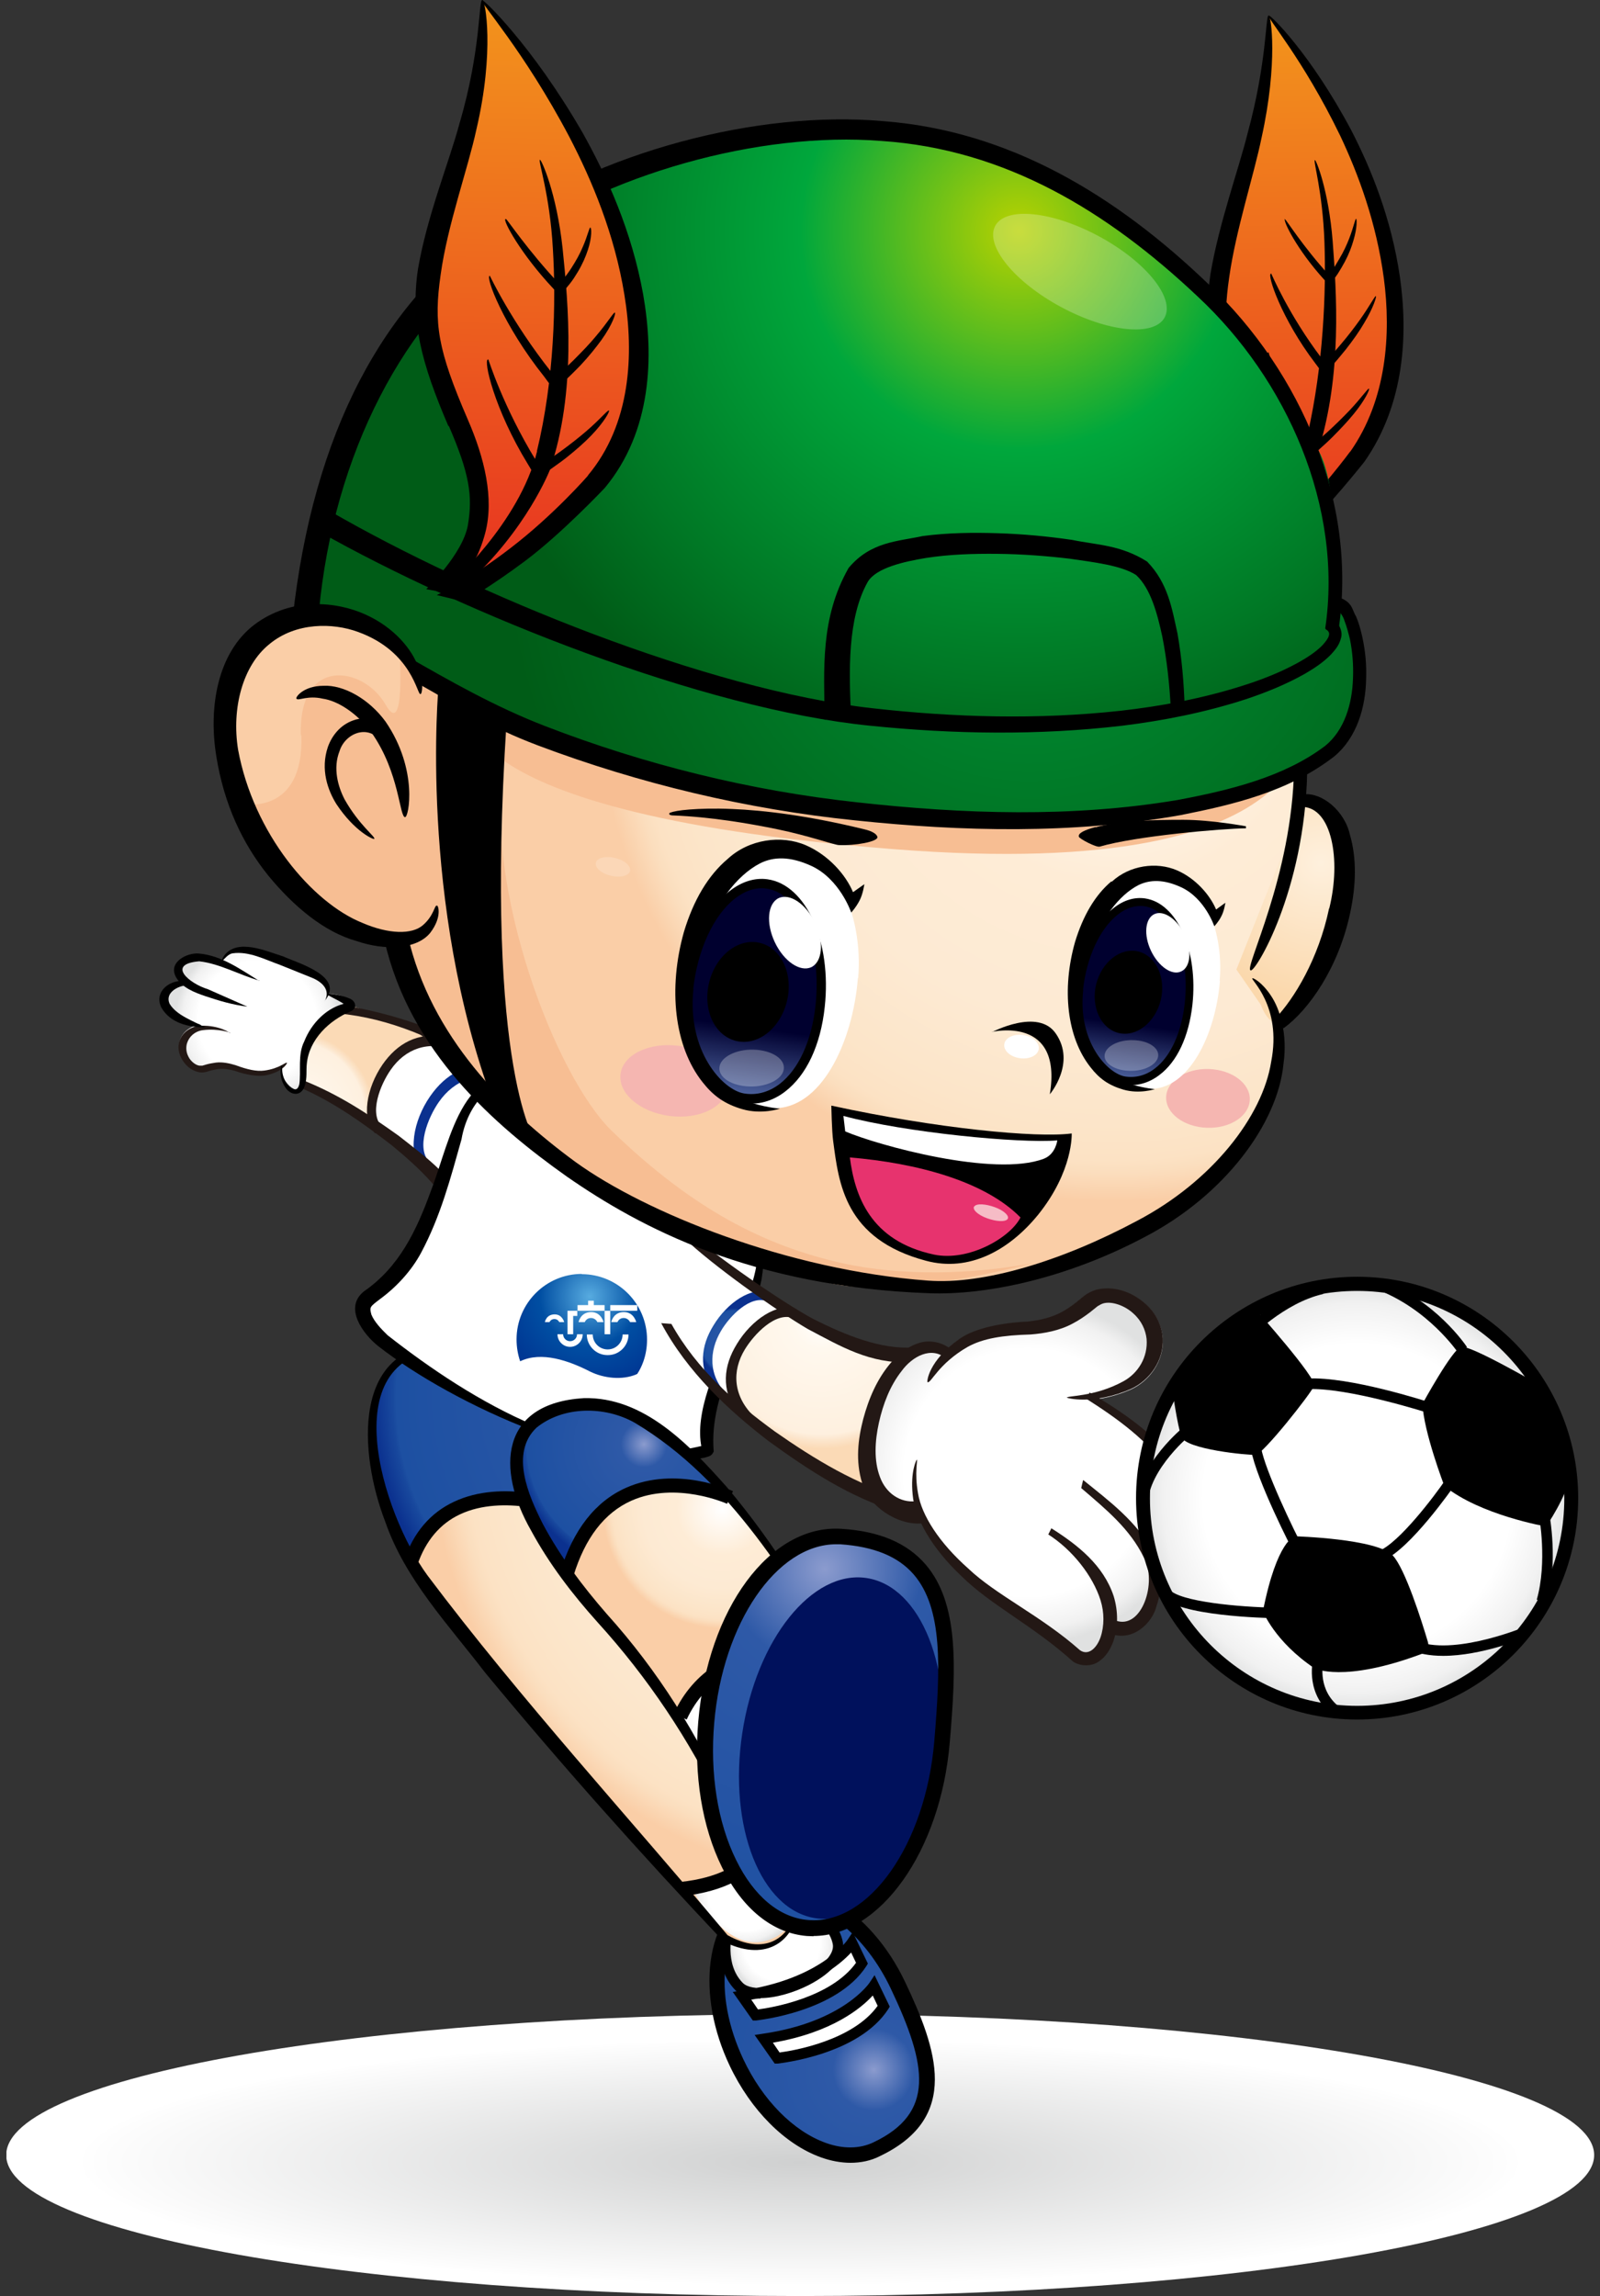 <svg width="244" height="350" viewBox="0 0 244 350" fill="none" xmlns="http://www.w3.org/2000/svg">
<rect x="0" y="0" width="244" height="350" fill="#333333" stroke="none"/>
<g clip-path="url(#clip0_230_6132)">
<path d="M122.027 350C55.156 350 0.946 340.379 0.946 328.511C0.946 316.643 55.156 307.021 122.027 307.021C188.898 307.021 243.108 316.643 243.108 328.511C243.108 340.379 188.898 350 122.027 350Z" fill="url(#paint0_radial_230_6132)"/>
<path d="M206.411 70.519C220.619 50.64 207.392 15.243 193.498 2.357C193.498 2.357 191.968 22.904 188.475 31.233C184.982 39.561 184.236 54.019 189.574 63.487C190.869 65.765 192.91 73.819 191.85 78.258C190.476 83.797 186.12 87.53 188.043 87.569C190.908 87.648 206.45 70.519 206.45 70.519H206.411Z" fill="url(#paint1_linear_230_6132)"/>
<path d="M188.121 63.841C184.785 55.159 183.49 49.266 184.589 41.801C185.884 34.062 188.906 25.773 190.241 20.39C193.224 9.508 192.988 2.319 193.459 2.358C193.852 2.279 194.911 9.587 192.4 20.94C191.222 26.715 188.475 35.005 187.454 42.273C186.434 49.344 186.866 52.919 190.594 62.662C192.596 67.848 193.812 73.544 192.517 78.652C190.947 85.055 187.572 87.805 187.572 87.805L184.785 87.53C184.785 87.53 189.574 81.991 190.28 77.748C190.987 73.466 190.594 70.402 188.082 63.88L188.121 63.841Z" fill="black"/>
<path d="M205.901 68.869C211.513 60.894 212.141 50.837 211.042 42.469C209.904 33.944 207.157 26.558 204.37 20.665C198.64 8.84 193.067 2.633 193.498 2.358C193.655 2.2 199.739 7.976 206.058 19.84C209.119 25.772 212.181 33.315 213.476 42.154C214.732 50.837 214.261 61.562 208.06 70.401C208.06 70.401 202.447 77.512 197.659 81.991C193.381 86.037 189.731 88.748 189.731 88.748L186.198 88.198C186.198 88.198 190.202 85.723 195.775 80.38C201.427 74.958 205.901 68.83 205.901 68.83V68.869Z" fill="black"/>
<path d="M199.425 66.159C201.819 55.591 202.251 44.512 201.976 36.851C201.701 29.112 200.21 24.476 200.524 24.398C200.681 24.319 202.604 28.915 203.232 36.773C203.821 44.59 204.684 57.044 201.073 68.594C201.073 68.594 197.973 77.552 190.005 86.312L187.807 86.705C187.807 86.705 197.031 76.727 199.464 66.159H199.425Z" fill="black"/>
<path d="M193.812 41.722C193.184 41.84 195.422 48.597 200.563 55.354L201.034 55.983L201.27 56.297L201.387 56.454L201.466 56.533V56.572C201.27 56.572 203.154 56.651 202.369 56.611C202.722 56.218 203.075 55.865 203.389 55.472C204.056 54.726 204.645 53.979 205.234 53.272C206.372 51.818 207.314 50.483 208.02 49.265C209.472 46.868 209.943 45.179 209.826 45.14C209.669 45.061 208.923 46.593 207.353 48.793C206.568 49.893 205.587 51.19 204.409 52.565C203.821 53.272 203.193 53.979 202.565 54.686L201.544 55.786C200.759 55.747 202.604 55.865 202.408 55.826V55.786V55.708L202.251 55.551L202.015 55.236L201.544 54.608C196.481 47.929 193.891 41.722 193.852 41.683L193.812 41.722Z" fill="black"/>
<path d="M193.381 53.743C192.753 53.783 194.048 60.776 198.248 68.122L198.64 68.829L198.836 69.183L198.915 69.34V69.418L198.993 69.458C198.993 69.458 200.642 69.772 199.857 69.615C200.249 69.301 200.642 68.947 201.034 68.633C201.78 67.965 202.486 67.336 203.154 66.668C204.449 65.372 205.587 64.154 206.45 63.093C208.217 60.933 208.923 59.322 208.766 59.243C208.609 59.165 207.667 60.579 205.822 62.544C204.881 63.526 203.742 64.665 202.408 65.883C201.741 66.472 201.034 67.101 200.288 67.729L199.15 68.672C198.365 68.515 200.21 68.868 200.014 68.829V68.79V68.711L199.896 68.554L199.7 68.201L199.346 67.533C195.225 60.226 193.459 53.743 193.459 53.704L193.381 53.743Z" fill="black"/>
<path d="M195.971 33.355C195.539 33.512 197.816 38.108 201.937 42.626L202.329 43.058C202.683 43.058 201.544 43.058 203.114 43.058L203.154 42.98L203.232 42.862L203.389 42.626L204.017 41.722C204.41 41.094 204.763 40.505 205.077 39.915C205.705 38.737 206.136 37.597 206.411 36.615C207 34.651 206.921 33.355 206.804 33.355C206.647 33.355 206.45 34.572 205.744 36.38C205.391 37.283 204.92 38.344 204.253 39.444C203.939 39.994 203.585 40.583 203.193 41.172L202.565 42.037L202.408 42.233L202.329 42.351H202.29V42.43C203.821 42.43 202.722 42.43 203.075 42.43L202.722 41.997C198.64 37.519 196.089 33.394 195.971 33.433V33.355Z" fill="black"/>
<path d="M56.168 170.776C53.382 167.398 46.749 165.158 45.061 164.765C43.373 164.373 43.138 163.155 42.942 159.58C42.706 156.005 42.706 151.369 47.926 152.076C53.146 152.783 64.607 156.594 65.549 159.265" fill="url(#paint2_radial_230_6132)"/>
<path d="M75.635 164.491C75.635 164.491 67.864 154.63 61.231 160.13C54.598 165.63 56.6 171.091 58.013 172.113C59.426 173.095 67.707 180.441 67.707 180.441C67.707 180.441 69.748 167.045 75.635 164.491Z" fill="white"/>
<path d="M112.293 314.407C117.278 324.935 126.855 330.868 133.684 327.646C144.752 322.382 141.965 313.228 136.981 302.699C131.996 292.171 122.42 286.238 115.59 289.46C108.761 292.681 107.309 303.878 112.293 314.407Z" fill="url(#paint3_radial_230_6132)"/>
<path d="M119.594 288.556C119.594 288.556 126.972 291.581 127.797 296.216C128.621 300.852 115.904 306.038 112.686 302.738C109.468 299.438 110.881 294.291 110.881 294.291" fill="url(#paint4_radial_230_6132)"/>
<path d="M131.486 299.281L129.955 296.178C129.955 296.178 125.952 302.424 113.157 304.271L115.198 307.217C115.198 307.217 127.09 306.078 131.447 299.321L131.486 299.281Z" fill="white"/>
<path d="M134.783 305.803L133.252 302.699C133.252 302.699 129.249 308.946 116.454 310.792L118.495 313.739C118.495 313.739 130.387 312.599 134.744 305.842L134.783 305.803Z" fill="white"/>
<path d="M129.681 329.689C131.29 329.689 132.82 329.374 134.194 328.667C146.557 322.774 142.868 312.324 138.04 302.149C132.781 291.031 122.459 284.863 115.08 288.36C111.43 290.088 109.036 293.899 108.369 299.006C107.741 303.956 108.761 309.574 111.273 314.878C114.491 321.674 119.711 326.899 125.206 328.864C126.737 329.414 128.268 329.689 129.72 329.689H129.681ZM119.633 289.735C125.324 289.735 132.035 295.038 135.882 303.21C141.416 314.878 142.633 322.106 133.174 326.585C131.093 327.567 128.582 327.606 125.952 326.663C121.007 324.896 116.297 320.142 113.353 313.896C111.038 308.985 110.056 303.838 110.684 299.32C111.234 294.999 113.157 291.895 116.101 290.481C117.2 289.97 118.416 289.695 119.672 289.695L119.633 289.735Z" fill="black"/>
<path d="M115.944 304.585C118.259 304.585 121.046 303.76 123.362 302.581C127.012 300.695 128.935 298.299 128.542 296.099C127.679 291.109 120.182 287.966 119.869 287.849L119.28 289.342C119.28 289.342 126.266 292.249 127.012 296.413C127.247 297.827 125.56 299.713 122.694 301.206C118.848 303.17 114.648 303.642 113.275 302.267C110.41 299.359 111.666 294.645 111.666 294.606L110.135 294.174C110.056 294.409 108.643 299.792 112.137 303.367C113 304.27 114.374 304.663 115.983 304.663L115.944 304.585Z" fill="black"/>
<path d="M114.805 308.002H115.276C115.787 307.924 127.6 306.667 132.114 299.713L132.349 299.32L130.034 294.527L129.249 295.706C129.249 295.706 125.246 301.677 113.039 303.445L111.744 303.642L114.805 308.002ZM130.544 299.202C126.737 304.506 117.749 306.038 115.59 306.313L114.57 304.82C123.676 303.249 128.111 299.477 129.798 297.631L130.544 299.202Z" fill="black"/>
<path d="M118.142 314.563H118.613C119.123 314.484 130.936 313.227 135.45 306.274L135.686 305.881L133.37 301.088L132.585 302.266C132.585 302.266 128.582 308.238 116.375 310.006L115.08 310.202L118.142 314.563ZM133.841 305.763C130.034 311.067 121.007 312.599 118.887 312.874L117.867 311.381C126.972 309.809 131.407 306.038 133.095 304.191L133.841 305.763Z" fill="black"/>
<path d="M121.87 289.892C121.87 289.892 89.255 206.488 70.219 205.309C51.184 204.131 56.364 225.659 61.663 236.384C66.962 247.11 110.684 295.471 110.684 295.471C110.684 295.471 120.065 300.932 121.87 289.892Z" fill="url(#paint5_radial_230_6132)"/>
<path d="M71.632 229.117C68.453 230.413 64.803 233.713 62.095 237.171C61.938 236.896 61.781 236.621 61.663 236.346C56.364 225.581 51.184 204.092 70.219 205.27C77.127 205.702 85.801 216.938 94.082 231.081C87.567 229.588 75.91 227.349 71.632 229.117Z" fill="url(#paint6_radial_230_6132)"/>
<path d="M121.831 286.827C121.831 286.827 122.773 294.488 116.532 295.942C110.292 297.395 105.543 287.927 105.543 287.927C105.543 287.927 114.805 285.884 117.16 282.191C119.515 278.499 121.831 286.827 121.831 286.827Z" fill="url(#paint7_radial_230_6132)"/>
<path d="M121.988 289.853C115.826 272.606 108.565 255.87 99.93 239.724C93.101 228.016 86.389 215.327 75.439 206.959C73.555 205.623 71.161 204.798 68.846 204.877C53.342 204.288 54.755 221.691 58.759 231.984C61.781 240.745 68.414 247.699 73.948 254.927C85.605 269.031 97.772 282.663 110.331 295.942C116.218 298.967 121.242 296.689 121.949 289.892L121.988 289.853ZM121.752 289.892C120.653 295.981 116.375 298.024 110.959 294.999C96.241 277.399 79.364 259.013 65.195 240.156C58.366 230.884 50.242 205.78 68.846 205.663C75.871 205.663 80.424 212.263 84.466 217.252C99.773 239.802 110.37 265.26 121.792 289.931L121.752 289.892Z" fill="black"/>
<path d="M63.665 238.505C64.921 234.852 67.119 232.259 70.141 230.845C76.813 227.702 85.565 230.923 85.644 230.963L86.389 228.959C85.997 228.802 76.734 225.384 69.238 228.92C65.627 230.609 63.076 233.595 61.624 237.838L63.626 238.545L63.665 238.505Z" fill="black"/>
<path d="M104.13 289.028C117.2 287.575 118.22 279.521 118.22 279.167L116.061 278.932C116.061 279.207 115.08 285.65 103.855 286.867L104.091 289.028H104.13Z" fill="black"/>
<path d="M28.537 149.758C25.201 147.283 28.773 144.651 33.012 146.458C33.169 146.537 33.326 146.615 33.522 146.655L34.425 145.555C35.995 143.433 41.136 145.398 47.259 148.108C49.889 149.248 50.203 150.583 50.006 151.448C50.477 151.448 54.245 151.801 52.989 153.53C51.615 155.376 44.629 157.773 46.239 163.194C47.573 167.751 43.923 166.455 43.099 163.901C43.099 163.901 43.099 163.901 43.059 163.901C42.942 163.43 42.863 162.841 43.02 162.487C43.02 162.487 40.508 164.412 37.329 163.155C34.15 161.898 32.423 162.173 31.285 162.762C30.382 163.194 28.577 162.016 27.517 160.719C27.242 159.933 27.242 159.187 27.439 158.558C27.91 157.144 29.283 156.28 30.657 156.201C30.304 156.123 29.99 156.005 29.597 155.926C22.886 154.119 25.084 149.405 28.577 149.758H28.537Z" fill="url(#paint8_radial_230_6132)"/>
<path d="M75.832 162.566C71.279 161.819 67.982 163.666 65.588 167.123C62.998 170.855 62.095 175.923 64.41 178.241L65.549 177.219C63.351 175.059 65.274 170.344 66.922 167.987C69.277 164.608 72.967 163.194 77.284 164.805L77.833 163.391C77.284 163.194 76.381 162.683 75.832 162.566Z" fill="url(#paint9_radial_230_6132)"/>
<path d="M45.885 165.827C50.909 168.027 55.305 171.169 59.701 174.548C63.9 178.005 68.257 182.052 69.984 186.845L71.828 185.352C69.474 179.537 65.235 176.63 60.8 173.134C56.168 169.834 51.812 166.927 46.356 164.727L45.964 165.827H45.885Z" fill="#231815"/>
<path d="M51.458 154.473C59.622 155.219 66.451 158.48 72.888 162.134C79.207 165.905 85.526 170.266 90.04 175.766L91.884 174.352C86.704 168.38 80.306 164.334 73.712 160.602C67.079 157.066 60.721 154.669 52.283 153.216L51.419 154.434L51.458 154.473Z" fill="#231815"/>
<path d="M67.943 158.008C63.665 157.301 60.564 159.069 58.327 162.29C55.894 165.826 55.03 170.619 57.228 172.78L58.288 171.798C56.208 169.755 58.013 165.315 59.583 163.076C61.781 159.894 65.274 158.558 69.316 160.09L69.827 158.755C69.316 158.558 68.453 158.087 67.943 158.008Z" fill="#231815"/>
<path d="M35.092 157.419C35.092 157.419 33.326 156.751 31.01 157.026C29.872 157.144 28.851 157.89 28.498 159.108C28.341 159.698 28.38 160.405 28.734 161.073C29.048 161.74 29.793 162.369 30.421 162.448C30.578 162.448 30.735 162.448 30.853 162.448L31.52 162.251C31.952 162.133 32.423 162.055 32.933 161.976C33.954 161.858 35.013 162.094 35.916 162.369C37.721 163.037 39.095 163.351 40.312 163.194C42.667 162.88 43.609 161.819 43.766 162.015C43.844 162.015 43.216 163.351 40.626 163.901C39.37 164.176 37.447 163.823 35.798 163.233C34.974 162.998 34.15 162.88 33.326 162.958C32.933 162.998 32.502 163.115 32.109 163.194C31.913 163.273 31.716 163.312 31.481 163.39C31.167 163.469 30.853 163.508 30.5 163.469C29.008 163.233 28.066 162.133 27.635 161.269C27.164 160.365 27.124 159.423 27.36 158.715C27.831 157.262 29.244 156.398 30.657 156.358C33.483 156.28 35.131 157.458 35.053 157.498L35.092 157.419Z" fill="#231815"/>
<path d="M49.928 151.644C50.948 152.233 52.126 152.704 52.911 153.412C52.989 153.451 52.871 153.569 52.871 153.176C52.989 152.783 53.068 152.901 52.95 152.901C49.889 153.451 47.494 155.965 46.395 158.754C45.375 160.758 45.925 163.312 45.65 165.276C45.532 165.747 45.336 166.062 44.983 166.062C43.57 165.787 42.863 163.822 43.059 162.447H42.902C42.628 163.508 42.824 164.687 43.452 165.669C44.276 167.044 45.964 167.201 46.474 165.512C46.866 164.333 46.67 163.155 46.788 162.172C47.141 158.44 50.203 155.533 53.499 154.158C54.52 153.726 54.284 152.547 53.264 152.194C52.165 151.722 51.066 151.565 49.967 151.447V151.604H49.928V151.644Z" fill="black"/>
<path d="M49.535 152.548C52.597 148.855 45.65 146.891 43.177 145.791C40.626 145.005 36.191 142.962 34.189 145.673C33.954 146.026 33.718 146.419 33.522 146.812C34.228 146.262 34.699 145.437 35.484 145.319C37.957 144.966 40.39 146.262 42.706 147.087L47.494 149.012C48.986 149.601 50.477 150.819 49.535 152.587V152.548Z" fill="black"/>
<path d="M39.527 149.522C36.662 147.755 33.797 145.672 30.382 145.358C28.577 145.162 25.555 146.655 26.85 148.972C27.792 150.583 29.676 151.29 31.285 151.84C33.365 152.547 35.524 153.176 37.721 153.451L31.677 150.78C28.93 149.955 25.28 146.969 30.382 146.537C33.522 146.89 36.505 148.619 39.566 149.483L39.527 149.522Z" fill="black"/>
<path d="M29.793 150.23C27.595 148.344 23.082 150.466 24.613 153.609C26.065 156.045 28.773 156.555 31.324 156.634C29.44 155.612 26.928 154.787 25.869 153.02C24.966 151.016 27.988 149.759 29.793 150.27V150.23Z" fill="black"/>
<path d="M114.57 186.295C114.57 186.295 119.044 189.477 112.45 203.463C105.857 217.488 108.369 220.71 107.898 221.102C107.427 221.495 93.886 226.131 68.61 211.32C68.61 211.32 51.027 202.009 56.286 197.845C61.545 193.681 64.175 191.756 69.866 172.309C69.866 172.309 72.417 161.663 82.582 164.53" fill="white"/>
<path d="M88.705 194.231C94.2 194.231 98.674 198.709 98.674 204.209C98.674 205.388 98.478 206.488 98.125 207.509C97.889 208.177 97.575 208.845 97.183 209.434C97.144 209.434 97.065 209.474 97.026 209.513C94.867 210.417 92.081 210.102 90 209.081C86.782 207.431 82.582 205.938 79.325 207.509C78.972 206.488 78.775 205.349 78.775 204.17C78.775 198.67 83.25 194.191 88.745 194.191" fill="url(#paint10_radial_230_6132)"/>
<path d="M93.062 198.945H97.183V199.81H93.062V198.945Z" fill="white"/>
<path d="M92.198 199.81H93.062V203.385H92.198V199.81Z" fill="white"/>
<path d="M97.026 201.538H96.084C96.084 201.538 95.809 200.909 95.103 200.909C94.396 200.909 94.161 201.538 94.161 201.538H93.219C93.219 201.538 93.493 200.006 95.142 200.006C96.673 200.006 97.026 201.538 97.026 201.538Z" fill="white"/>
<path d="M89.686 198.945V198.277H90.55V198.945H92.198V199.809H88.077V198.945H89.686Z" fill="white"/>
<path d="M92.041 201.538H91.099C91.099 201.538 90.825 200.909 90.118 200.909C89.412 200.909 89.176 201.538 89.176 201.538H88.234C88.234 201.538 88.509 200.006 90.157 200.006C91.688 200.006 92.041 201.538 92.041 201.538Z" fill="white"/>
<path d="M85.997 201.538H85.291C85.291 201.538 85.094 201.067 84.545 201.067C83.996 201.067 83.799 201.538 83.799 201.538H83.093C83.093 201.538 83.289 200.359 84.584 200.359C85.762 200.359 86.036 201.538 86.036 201.538" fill="white"/>
<path d="M92.63 206.567C90.903 206.567 89.49 205.152 89.49 203.424H90.393C90.393 204.681 91.413 205.702 92.669 205.702C93.925 205.702 94.946 204.681 94.946 203.424H95.848C95.848 205.152 94.435 206.567 92.709 206.567" fill="white"/>
<path d="M85.879 203.385C85.879 203.974 86.35 204.445 86.939 204.445C87.528 204.445 87.999 203.974 87.999 203.385H88.862C88.862 204.445 87.999 205.31 86.939 205.31C85.879 205.31 85.016 204.445 85.016 203.385H85.879Z" fill="white"/>
<path d="M88.038 199.81V200.595H87.41V203.385H86.546V199.81H88.038Z" fill="white"/>
<path d="M114.491 186.373C115.433 187.434 115.63 189.045 115.63 190.459C115.433 194.898 113.549 199.063 111.626 203.03C109.193 208.255 105.857 215.366 106.995 220.67C107.309 220.159 107.27 220.356 107.27 220.277C107.27 220.277 107.034 220.356 106.916 220.434C89.961 224.481 71.946 213.598 59.112 203.541C58.092 202.559 57.071 201.459 56.639 200.398C56.325 199.22 56.404 199.22 57.934 198.041C60.407 196.234 62.723 193.759 64.214 190.97C67.197 185.391 68.728 179.537 70.376 173.684C71.436 167.555 76.146 162.959 82.543 164.569L82.622 164.334C70.455 160.523 68.885 173.409 65.666 181.659C63.508 187.591 60.878 193.13 55.54 196.823C52.322 199.338 55.423 203.384 57.62 205.152C69.081 214.148 92.905 225.07 107.466 222.202C107.937 222.006 108.486 222.084 108.84 221.259C108.055 211.988 114.334 203.934 116.14 195.016C116.572 192.109 117.003 188.377 114.648 186.137L114.531 186.334L114.491 186.373Z" fill="black"/>
<path d="M104.719 189.084L120.182 199.887C120.182 199.887 115.276 200.359 112.961 205.309C110.645 210.259 111.822 213.363 112.764 214.345C112.764 214.345 108.683 212.538 101.422 201.695L104.248 188.612" fill="white"/>
<path d="M108.8 211.988C106.524 208.57 106.838 205.231 108.8 202.049C110.881 198.592 114.648 195.999 117.396 197.06L116.964 198.356C114.413 197.374 111.273 200.635 109.978 202.835C108.094 205.978 108.015 209.71 110.881 212.578L110.213 213.324C109.86 212.931 109.114 212.421 108.84 211.988H108.8Z" fill="url(#paint11_radial_230_6132)"/>
<path d="M141.102 206.606C134.822 206.881 125.324 202.795 123.283 201.381C121.242 199.966 119.162 199.024 115.159 202.206C111.155 205.388 109.389 212.224 115.159 217.095C120.928 221.967 135.96 230.492 139.728 228.92" fill="url(#paint12_radial_230_6132)"/>
<path d="M105.111 187.866C109.193 191.52 119.162 198.434 124.029 201.066C128.896 203.502 134.351 205.781 139.453 205.388L138.865 207.666C132.585 207.902 128.228 205.231 123.205 202.599C118.298 199.731 108.526 192.777 104.287 188.691L105.111 187.906V187.866Z" fill="#231815"/>
<path d="M102.364 201.774C106.367 208.924 112.176 213.835 118.141 218.195C124.146 222.399 130.74 226.406 137.609 228.292L137.098 230.531C129.563 228.253 123.244 224.049 117.121 219.61C111.155 215.013 104.836 209.199 100.833 201.695L102.403 201.813L102.364 201.774Z" fill="#231815"/>
<path d="M112.372 215.406C109.978 211.791 110.292 208.256 112.372 204.877C114.57 201.223 118.573 198.434 121.478 199.573L121.007 200.948C118.299 199.888 115.002 203.384 113.589 205.702C111.587 209.002 111.823 212.734 114.845 215.799L113.863 216.82C113.471 216.427 112.686 215.838 112.372 215.406Z" fill="#231815"/>
<path d="M132.82 215.602C134.43 208.53 140.631 205.191 144.085 206.055C144.713 205.427 145.419 204.798 146.322 204.17C148.638 202.52 152.916 201.695 156.683 201.538C158.567 201.341 160.373 200.909 161.903 200.084C162.688 199.652 163.434 199.141 164.18 198.552C164.533 198.237 164.926 197.962 165.279 197.648C165.828 197.216 166.456 196.902 167.202 196.666C170.42 195.92 173.168 197.452 174.777 198.905C176.465 200.438 177.21 202.363 177.328 204.091C177.485 207.548 175.287 210.495 172.501 211.791C170.42 212.695 168.576 213.127 167.006 213.323C168.654 214.62 172.775 217.92 175.68 220.159C179.369 223.027 181.842 227.781 180.86 232.024C179.879 236.266 175.523 238.152 175.523 238.152C175.523 238.152 176.582 240.038 175.601 243.377C174.659 246.717 172.383 248.327 170.656 248.052C168.929 247.777 169.282 249.702 168.065 251.588C166.849 253.513 162.924 251.47 161.786 250.684C160.648 249.899 158.528 247.031 150.678 242.12C142.829 237.17 139.807 230.452 139.807 230.452C133.959 228.802 130.976 223.42 132.742 215.563L132.82 215.602Z" fill="url(#paint13_radial_230_6132)"/>
<path d="M144.242 207.077C142.083 205.191 139.139 206.724 137.491 209.002C135.725 211.241 134.665 214.031 134.037 216.859C133.409 219.688 133.252 222.674 134.194 225.149C135.097 227.624 137.295 229.117 139.689 228.842L140.631 232.22C136.824 232.574 132.389 229.509 131.486 226.092C130.426 222.713 130.858 219.334 131.643 216.309C132.467 213.245 133.723 210.22 135.882 207.706C136.981 206.488 138.315 205.309 140.042 204.759C141.769 204.131 143.967 204.641 145.262 205.899L144.202 207.116L144.242 207.077Z" fill="#231815"/>
<path d="M162.688 213.088C162.531 212.695 166.809 213.049 171.362 210.534C173.56 209.317 175.091 206.881 174.855 204.092C174.698 202.717 174.07 201.302 172.814 200.202C171.637 199.102 169.675 198.317 168.301 198.67C167.987 198.749 167.673 198.945 167.398 199.102L166.221 200.045C165.397 200.674 164.533 201.263 163.552 201.774C161.589 202.834 159.235 203.267 157.154 203.424C152.916 203.542 149.933 204.013 147.578 205.309C143.064 207.902 141.965 210.927 141.455 210.692C141.298 210.692 141.573 207.431 146.322 204.092C148.637 202.442 152.916 201.617 156.683 201.459C158.567 201.263 160.373 200.831 161.903 200.006C162.688 199.574 163.434 199.063 164.18 198.474C164.533 198.159 164.926 197.884 165.279 197.57C165.828 197.138 166.456 196.824 167.202 196.588C170.42 195.841 173.168 197.374 174.777 198.827C176.465 200.359 177.21 202.284 177.328 204.013C177.485 207.47 175.287 210.417 172.5 211.713C166.809 214.227 162.531 213.127 162.649 213.01L162.688 213.088Z" fill="#231815"/>
<path d="M159.863 233.91C163.513 236.228 166.653 240.196 167.83 243.928C168.419 245.814 168.419 247.857 167.83 249.585C167.202 251.353 165.907 252.414 164.69 251.55C158.803 246.325 151.895 243.142 147.656 239.096C143.182 235.128 140.552 230.964 140.003 227.664C139.414 224.403 140.003 222.517 139.807 222.517C139.767 222.478 138.825 224.285 139.179 227.821C139.453 231.357 142.122 236.032 146.597 240.235C151.11 244.714 157.547 247.778 163.63 253.278C164.651 253.985 166.417 254.103 167.555 253.278C168.693 252.532 169.321 251.393 169.753 250.293C170.538 248.053 170.538 245.617 169.832 243.3C168.262 238.585 164.376 235.521 160.334 232.967" fill="#231815"/>
<path d="M165.2 225.62C169.125 228.802 173.364 231.906 175.915 236.699C177.171 239.095 177.289 242.199 176.386 244.752C175.797 247.345 172.775 250.331 169.361 249.035L170.146 247.031C174.11 248.485 176.543 241.177 174.424 237.406C172.344 233.084 168.693 230.099 164.886 226.838L165.161 225.659L165.2 225.62Z" fill="#231815"/>
<path d="M166.142 212.263C171.088 215.17 176.033 218.47 179.604 223.341C181.371 225.699 182.43 228.999 181.92 232.063C181.685 233.595 181.214 235.167 180.232 236.502C179.369 237.799 177.524 239.213 175.405 238.545L176.072 236.502C177.76 237.131 179.722 234.263 180.036 231.788C180.507 229.116 179.801 226.563 178.27 224.245C175.169 219.688 170.42 216.231 165.632 213.206L166.182 212.263H166.142Z" fill="#231815"/>
<path opacity="0.19" d="M126.227 239.252C126.58 240.509 128.621 241.059 130.779 240.47C132.938 239.881 134.43 238.348 134.076 237.091C133.723 235.834 131.682 235.284 129.524 235.873C127.365 236.463 125.913 237.995 126.227 239.252Z" fill="white"/>
<path d="M129.327 255.477C129.327 255.477 106.877 212.027 88.666 214.07C70.455 216.113 80.738 234.341 92.512 247.424C104.287 260.506 110.567 275.199 110.567 275.199L129.327 255.477Z" fill="url(#paint14_radial_230_6132)"/>
<path d="M121.203 244.045C121.203 244.045 103.777 259.445 104.012 261.999C104.248 264.552 110.527 275.16 110.527 275.16L127.09 257.756L121.203 244.045Z" fill="url(#paint15_radial_230_6132)"/>
<path d="M110.174 226.995C110.174 226.995 97.222 224.716 92.198 230.177C87.174 235.598 85.958 239.331 85.958 239.331C85.958 239.331 69.709 219.609 85.33 214.03C96.555 210.023 110.174 226.995 110.174 226.995Z" fill="url(#paint16_radial_230_6132)"/>
<path d="M129.327 255.477C124.225 245.263 118.22 235.402 110.802 226.641C105.19 220.355 98.243 212.891 89.019 213.127C76.263 213.912 75.635 223.93 80.973 233.28C83.76 238.427 87.292 243.023 91.139 247.305C98.753 255.673 105.15 265.22 110.017 275.434L110.41 276.299L111.038 275.631C116.493 269.856 123.911 261.409 129.367 255.477H129.327ZM129.327 255.477C123.636 261.095 115.59 269.188 110.096 274.806L111.116 275.002C106.485 264.473 100.284 254.613 92.552 246.048C88.862 241.805 85.408 237.248 82.779 232.298C80.581 227.977 77.755 221.534 81.797 217.644C85.84 214.344 92.198 214.266 96.83 216.898C111.391 225.58 120.575 241.295 129.288 255.516L129.327 255.477Z" fill="black"/>
<path d="M87.449 240.235C89.215 234.46 92.159 230.61 96.28 228.763C103.07 225.738 110.802 229.195 110.88 229.235L111.783 227.31C111.43 227.152 103.109 223.381 95.456 226.799C90.785 228.881 87.41 233.203 85.448 239.606L87.488 240.235H87.449Z" fill="black"/>
<path d="M104.719 262.116C110.331 250.016 125.167 253.081 125.285 253.12L125.756 250.998C125.756 250.998 109.075 247.581 102.756 261.213L104.719 262.116Z" fill="black"/>
<path d="M107.662 262.51C106.249 278.971 113.196 293.035 123.126 293.86C133.056 294.685 142.24 282.035 143.653 265.574C145.066 249.113 145.498 235.324 128.189 234.224C118.259 233.556 109.075 246.049 107.662 262.51Z" fill="url(#paint17_radial_230_6132)"/>
<path d="M113.196 264.199C111.038 278.499 116.022 291.149 124.382 292.406C132.742 293.663 141.18 283.056 143.339 268.756C145.498 254.456 140.474 241.806 132.153 240.548C123.833 239.291 115.355 249.899 113.196 264.199Z" fill="#00115C"/>
<path d="M124.029 295.117C134.194 295.117 143.418 282.232 144.83 265.692C145.851 253.867 146.204 244.36 141.141 238.467C138.315 235.206 134.116 233.399 128.268 233.045C117.396 232.377 107.937 245.263 106.485 262.431C105.778 270.603 107.074 278.499 110.096 284.628C113.196 290.953 117.788 294.685 123.048 295.117C123.401 295.117 123.715 295.157 124.068 295.157L124.029 295.117ZM127.443 235.402C127.679 235.402 127.875 235.402 128.111 235.402C133.291 235.756 136.942 237.249 139.336 239.999C143.81 245.185 143.418 254.221 142.476 265.456C141.141 281.249 132.467 293.467 123.244 292.682C118.887 292.328 114.962 289.067 112.254 283.528C109.428 277.792 108.251 270.367 108.918 262.628C110.213 247.385 118.456 235.402 127.522 235.402H127.443Z" fill="black"/>
<path d="M198.797 111.887C199.072 126.069 189.848 147.519 189.848 147.519C189.848 147.519 198.13 154.159 192.36 168.695C186.591 183.231 167.594 197.727 138.354 196.274C138.354 196.274 130.701 196.627 126.462 195.566C122.223 194.545 114.02 192.659 114.02 192.659C114.02 192.659 79.325 177.73 69.081 162.37C58.837 147.009 60.054 142.687 60.054 142.687C60.054 142.687 40.665 142.294 35.995 121.237C31.324 100.219 37.172 98.019 42.039 95.269C46.906 92.519 55.344 93.462 59.308 97.823C59.308 97.823 90.275 82.147 141.063 89.494C191.85 96.88 198.718 111.848 198.718 111.848L198.797 111.887Z" fill="url(#paint18_radial_230_6132)"/>
<path d="M164.69 190.695C162.571 191.402 160.216 191.991 157.704 192.502C164.965 190.695 169.478 189.123 164.69 190.695Z" fill="#F7BE93"/>
<path d="M45.885 112.083C45.493 99.944 55.462 101.555 58.798 107.408C62.134 113.262 60.8 96.958 60.8 96.958C60.8 96.958 84.27 87.844 109.742 87.922C135.175 87.962 146.597 88.237 167.909 94.837C189.22 101.437 195.265 107.683 195.265 107.683L192.478 108.115L198.836 108.665C198.836 108.665 204.488 134.791 136.353 129.448C99.302 126.541 83.485 120.648 76.734 115.894C73.791 135.655 84.78 164.177 93.337 172.427C105.778 184.448 116.729 189.909 128.385 192.541C137.491 194.584 148.638 194.27 157.743 192.502C150.286 194.388 139.924 196.509 133.919 195.802C122.066 194.388 113.981 191.245 109.664 190.027C102.952 188.141 68.806 167.555 65.549 158.048C62.252 148.58 58.641 143.355 58.641 143.355C58.641 143.355 42.353 137.266 37.251 122.573C37.251 122.573 46.356 124.223 45.964 112.083H45.885ZM186.198 107.565C164.69 99.198 117.592 89.062 90.942 97.037C89.255 97.547 87.763 98.215 86.429 99.04L186.198 107.565Z" fill="#F7BE93"/>
<path d="M64.685 104.148C64.685 104.148 57.62 91.812 50.046 93.737C49.104 93.973 48.24 94.208 47.455 94.444C47.259 94.287 47.063 94.169 46.906 94.012C46.906 94.012 47.023 72.915 53.813 73.347C60.564 73.819 201.152 91.105 201.152 91.105C201.152 91.105 207.078 88.905 207.196 102.812C207.314 116.719 197.619 117.623 189.063 120.53C181.253 123.162 150.364 126.737 135.332 123.948C128.071 123.791 111.273 122.966 103.149 118.487C99.381 117.466 81.013 112.28 64.567 104.501L64.685 104.148Z" fill="url(#paint19_radial_230_6132)"/>
<path d="M203.075 93.816C203.075 93.816 205.077 96.369 202.761 98.373C200.485 100.376 193.341 107.566 164.415 109.687C135.489 111.809 107.78 104.344 86.389 96.251C64.999 88.158 47.612 82.344 49.692 76.294C51.733 70.244 58.562 33.158 113.667 20.901C168.811 8.643 197.973 63.683 201.113 68.79C204.213 73.897 203.938 91.733 203.075 93.855V93.816Z" fill="url(#paint20_radial_230_6132)"/>
<path d="M206.961 261.056C188.926 261.056 174.306 246.422 174.306 228.37C174.306 210.318 188.926 195.684 206.961 195.684C224.995 195.684 239.615 210.318 239.615 228.37C239.615 246.422 224.995 261.056 206.961 261.056Z" fill="url(#paint21_radial_230_6132)"/>
<path d="M206.961 262.117C225.564 262.117 240.675 246.991 240.675 228.37C240.675 209.748 225.564 194.623 206.961 194.623C188.357 194.623 173.246 209.748 173.246 228.37C173.246 246.991 188.357 262.117 206.961 262.117ZM206.961 196.784C224.387 196.784 238.556 210.966 238.556 228.409C238.556 245.852 224.387 260.034 206.961 260.034C189.534 260.034 175.366 245.852 175.366 228.409C175.366 210.966 189.534 196.784 206.961 196.784Z" fill="black"/>
<path d="M239.615 224.441C238.87 228.33 235.769 232.691 235.769 232.691C235.769 232.691 225.721 230.963 220.266 226.523C220.266 226.523 217.087 218.234 216.93 213.991C216.93 213.991 221.483 205.662 222.817 205.309C224.151 204.955 234.709 211.084 234.709 211.084L239.655 224.441H239.615Z" fill="black"/>
<path d="M191.497 199.613C191.497 199.613 200.838 210.063 200.406 211.241C199.935 212.42 192.596 221.691 191.497 221.77C190.398 221.848 180.821 220.945 180.154 219.02C179.526 217.134 178.78 211.87 178.78 211.87C178.78 211.87 181.528 203.03 191.497 199.573V199.613Z" fill="black"/>
<path d="M216.851 252.138C217.597 251.863 217.989 251.078 217.754 250.292C216.812 247.11 214.3 239.174 212.416 237.131C210.061 234.538 197.463 234.185 197.463 234.185C197.463 234.185 194.754 234.695 192.596 245.617C192.596 245.617 194.362 250.213 200.445 254.299C200.445 254.299 204.763 256.617 216.851 252.099V252.138Z" fill="black"/>
<path d="M222.385 206.212L223.72 205.348C223.524 205.073 218.892 198.119 210.297 194.977L209.747 196.469C217.833 199.455 222.307 206.173 222.385 206.212Z" fill="black"/>
<path d="M217.597 215.327L218.107 213.795C217.597 213.638 205.783 209.788 199.347 210.141L199.425 211.752C205.509 211.477 217.479 215.288 217.597 215.327Z" fill="black"/>
<path d="M210.925 237.877C215.085 236.109 221.522 226.837 221.797 226.445L220.462 225.541C218.696 228.134 213.397 235.127 210.297 236.423L210.925 237.916V237.877Z" fill="black"/>
<path d="M196.874 235.795L198.287 235.088C195.775 230.138 191.929 221.613 192.282 219.806L190.712 219.491C190.162 222.359 195.736 233.595 196.874 235.795Z" fill="black"/>
<path d="M235.887 244.281C237.653 238.152 236.319 231.081 236.279 230.767L234.709 231.081C234.709 231.081 236.005 238.113 234.356 243.849L235.887 244.281Z" fill="black"/>
<path d="M220.07 252.413C225.878 252.413 232.276 249.781 232.668 249.663L232.08 248.17C232.08 248.17 220.619 252.845 215.242 249.781L214.457 251.195C216.066 252.099 218.029 252.413 220.109 252.413H220.07Z" fill="black"/>
<path d="M203.35 261.527L204.331 260.27C200.916 257.677 201.741 253.709 201.78 253.552L200.21 253.198C200.171 253.395 199.072 258.345 203.35 261.566V261.527Z" fill="black"/>
<path d="M194.519 246.677V245.067C189.103 244.988 179.84 244.163 178.309 242.277L177.093 243.299C179.605 246.363 193.028 246.638 194.558 246.677H194.519Z" fill="black"/>
<path d="M173.521 230.767L175.091 230.492C174.188 224.952 181.214 219.02 181.292 218.942L180.272 217.724C179.958 217.999 172.461 224.284 173.521 230.767Z" fill="black"/>
<path d="M190.555 204.052C190.555 204.052 195.814 198.591 201.78 197.255L201.427 195.684C194.951 197.098 189.613 202.716 189.377 202.952L190.555 204.052Z" fill="black"/>
<path opacity="0.18" d="M96.084 132.748C95.927 133.494 94.632 133.848 93.18 133.494C91.727 133.18 90.707 132.276 90.864 131.53C91.021 130.783 92.316 130.43 93.768 130.783C95.221 131.098 96.241 132.001 96.084 132.748Z" fill="white"/>
<path d="M198.797 122.022C203.781 122.101 207.785 132.04 201.544 147.323C195.304 162.605 192.282 153.176 192.282 153.176L188.553 147.794L198.797 122.022Z" fill="url(#paint22_radial_230_6132)"/>
<path d="M202.172 95.936C203.114 96.408 202.683 97.272 201.623 98.411C200.602 99.433 199.307 100.258 197.973 101.004C195.265 102.497 192.36 103.636 189.338 104.579C183.372 106.465 177.132 107.644 170.852 108.351C158.293 109.726 145.537 109.372 133.017 107.958C107.858 105.169 72.26 90.594 50.36 77.943L48.633 81.008C70.965 93.618 107.152 108.076 132.703 110.629C145.458 111.926 158.332 112.122 171.127 110.629C177.485 109.844 183.843 108.587 190.005 106.583C193.067 105.561 196.089 104.344 198.954 102.733C200.367 101.908 201.78 101.004 202.997 99.747C203.585 99.079 204.213 98.411 204.488 97.311C204.88 96.172 204.017 94.679 203.114 94.286L202.133 95.936H202.172Z" fill="black"/>
<path d="M197.345 116.994C197.07 133.612 189.691 147.598 190.712 147.912C191.34 148.423 198.993 135.891 199.346 117.623" fill="black"/>
<path d="M63.743 104.187C71.043 108.273 74.223 110.669 81.994 113.616C97.536 119.47 113.864 123.359 130.348 125.048C146.793 126.777 163.552 127.17 179.997 124.262C188.121 122.652 196.481 120.687 203.428 115.344C207 112.398 208.256 107.684 208.334 103.48C208.413 101.319 208.217 99.198 207.746 97.076C207.51 96.016 207.235 94.994 206.804 93.973C206.176 93.03 206.333 91.734 204.056 91.026L204.135 92.912C203.899 92.834 204.841 93.816 205.038 94.641C205.391 95.544 205.626 96.487 205.862 97.43C206.254 99.355 206.411 101.359 206.333 103.362C206.215 107.291 205.038 111.298 202.094 113.694C195.814 118.448 187.533 120.452 179.605 121.945C163.473 124.655 146.911 124.105 130.662 122.298C114.374 120.53 98.36 116.562 83.093 110.669C75.479 107.723 68.728 103.873 61.663 99.826" fill="black"/>
<path d="M66.608 138.051C66.255 137.973 66.177 139.583 64.489 141.037C62.801 142.491 59.269 142.412 55.266 140.683C47.612 137.619 38.663 127.051 36.309 114.283C35.288 107.958 37.015 101.437 41.097 98.176C45.139 94.837 50.752 94.915 54.598 96.329C62.958 99.354 63.626 106.112 64.136 105.797C64.332 105.797 64.725 104.265 63.782 101.672C62.88 99.119 60.25 95.701 55.697 93.658C51.341 91.694 44.472 90.947 38.781 95.229C33.13 99.551 31.795 107.879 32.972 115.187C34.15 122.612 36.976 128.583 40.901 133.455C44.865 138.287 49.535 142.098 54.324 143.433C58.759 144.966 63.586 144.73 65.627 142.176C67.472 139.741 66.805 137.973 66.648 138.051H66.608Z" fill="black"/>
<path d="M61.781 124.537C62.291 124.733 63.861 117.387 58.798 110.001C56.247 106.505 52.361 104.383 49.339 104.54C46.239 104.54 44.983 106.348 45.218 106.505C45.454 106.898 46.867 105.955 49.221 106.505C51.498 106.819 54.441 108.705 56.639 111.651C60.996 117.819 60.878 124.694 61.82 124.576L61.781 124.537Z" fill="black"/>
<path d="M59.661 111.691C58.405 110.08 55.972 109.019 53.892 109.805C51.851 110.512 50.595 112.201 50.006 113.851C48.829 117.309 50.006 120.491 51.301 122.573C54.088 126.777 56.992 128.034 57.071 127.877C57.346 127.602 54.795 125.834 52.557 121.866C51.537 119.901 50.752 117.112 51.773 114.519C52.597 111.809 56.09 110.316 58.131 113.026" fill="black"/>
<path d="M204.095 96.251C207.118 76.686 198.444 56.768 184.393 43.411C170.146 29.7 153.858 19.918 134.665 18.465C115.512 16.775 91.413 23.14 75.086 34.69C58.562 46.043 47.769 65.765 44.629 94.247L48.633 93.265C50.87 69.183 61.702 48.44 77.166 37.597C92.434 26.557 115.708 19.997 134.43 21.489C153.269 22.747 168.85 32.175 182.666 45.218C196.285 57.908 204.841 77.276 202.094 95.819L204.095 96.212V96.251Z" fill="black"/>
<path d="M202.722 138.444C204.567 130.94 203.036 123.201 198.719 123.005L198.876 121.079C201.584 120.804 205.038 123.555 205.862 127.247C206.921 130.862 206.804 134.987 205.901 139.151C204.135 147.519 199.582 153.962 195.736 156.751L194.44 155.298C197.384 152.233 201.073 146.144 202.683 138.483L202.722 138.444Z" fill="black"/>
<path d="M77.245 110.079L66.883 104.54C66.883 104.54 63.782 137.501 75.282 168.301L81.915 174.391C81.915 174.391 73.791 164.059 77.245 110.079Z" fill="black"/>
<path d="M94.632 163.706C94.239 166.652 97.575 169.52 102.089 170.109C106.603 170.699 110.567 168.774 110.959 165.827C111.352 162.881 108.015 160.013 103.502 159.424C98.988 158.834 95.024 160.759 94.632 163.706Z" fill="#F5B6B1"/>
<path d="M177.838 167.241C177.76 169.716 180.547 171.799 184.079 171.916C187.611 172.034 190.516 170.109 190.594 167.634C190.673 165.159 187.886 163.077 184.354 162.959C180.821 162.841 177.917 164.766 177.838 167.241Z" fill="#F5B6B1"/>
<path d="M153.151 159.188C153.033 160.17 154.093 161.113 155.545 161.309C156.997 161.505 158.293 160.877 158.41 159.895C158.528 158.913 157.468 157.97 156.016 157.773C154.564 157.577 153.269 158.205 153.151 159.188Z" fill="white"/>
<path opacity="0.24" d="M151.777 34.415C150.168 37.401 154.643 42.94 161.786 46.79C168.929 50.64 175.994 51.347 177.603 48.401C179.212 45.415 174.738 39.876 167.594 36.026C160.451 32.175 153.387 31.468 151.777 34.415Z" fill="white"/>
<path d="M186.041 149.523C185.374 157.694 181.292 166.298 175.091 165.984C168.89 165.669 164.219 157.969 164.69 148.776C165.161 139.583 170.538 132.394 176.739 132.708C182.941 133.022 186.708 141.312 186.002 149.483L186.041 149.523Z" fill="white"/>
<path d="M169.557 134.398C172.265 131.883 176.386 131.333 179.487 132.669C182.313 133.887 184.511 136.401 185.453 138.641L186.865 137.619C186.865 137.619 186.708 138.837 186.238 139.701C185.806 140.566 185.178 141.194 185.178 141.194C185.178 141.194 183.765 136.951 180.154 135.262C177.446 134.005 175.366 134.083 173.639 134.908C170.617 136.441 167.712 140.291 166.731 144.416C164.926 150.819 165.004 158.401 167.909 162.369C170.106 165.512 176.111 166.023 176.111 166.023C176.111 166.023 173.796 166.809 171.323 166.102C169.047 165.434 167.634 164.412 166.299 162.684C162.688 158.126 161.904 150.78 163.944 143.591C165.161 139.583 167.006 136.441 169.478 134.358L169.557 134.398Z" fill="black"/>
<path d="M164.572 150.82C163.67 158.755 168.223 164.216 171.48 164.727C176.072 165.473 180.35 161.073 181.253 153.098C182.156 145.162 179.134 138.169 174.542 137.541C169.949 136.912 165.475 142.844 164.612 150.78L164.572 150.82Z" fill="url(#paint23_linear_230_6132)"/>
<path d="M171.402 165.316C173.325 165.63 175.17 165.12 176.818 163.862C179.526 161.82 181.292 158.009 181.842 153.177C182.744 144.927 179.526 137.659 174.62 136.951C172.972 136.716 171.323 137.226 169.792 138.444C166.81 140.762 164.612 145.477 164.023 150.741C163.199 158.166 166.927 163.666 170.42 165.041C170.774 165.159 171.088 165.277 171.441 165.316H171.402ZM165.161 150.859C165.711 145.909 167.752 141.509 170.499 139.387C171.755 138.405 173.129 137.973 174.463 138.13C178.741 138.719 181.528 145.398 180.664 153.02C180.154 157.459 178.506 161.073 176.111 162.88C174.738 163.941 173.168 164.334 171.598 164.098C168.89 163.666 164.298 158.755 165.2 150.859H165.161Z" fill="black"/>
<path opacity="0.27" d="M168.458 160.798C168.301 162.095 170.028 163.195 172.265 163.234C174.502 163.313 176.465 162.291 176.622 160.995C176.779 159.698 175.052 158.598 172.815 158.559C170.577 158.48 168.615 159.502 168.458 160.798Z" fill="white"/>
<path d="M176.033 139.348C174.62 140.016 174.384 142.53 175.523 144.927C176.661 147.323 178.741 148.777 180.154 148.07C181.567 147.402 181.802 144.887 180.664 142.491C179.526 140.095 177.446 138.68 176.033 139.348Z" fill="white"/>
<path d="M177.014 152.47C176.151 155.888 173.286 158.127 170.577 157.459C167.869 156.791 166.339 153.452 167.163 150.034C168.026 146.616 170.891 144.377 173.6 145.045C176.308 145.712 177.838 149.052 177.014 152.47Z" fill="black"/>
<path d="M102.246 123.869C102.638 123.712 103.58 123.515 105.15 123.398C106.72 123.28 108.879 123.201 111.626 123.319C116.532 123.515 123.322 124.34 131.839 126.423C133.017 126.698 133.684 127.13 133.802 127.562C133.998 128.308 130.309 128.937 127.914 128.819C127.326 128.819 123.205 127.366 118.613 126.423C114.021 125.48 108.408 124.537 102.638 124.301C102.521 124.301 102.442 124.301 102.324 124.262C102.207 124.262 102.05 124.144 102.05 124.065C102.05 123.948 102.128 123.908 102.246 123.869Z" fill="black"/>
<path d="M167.084 126.108C170.931 125.047 176.268 124.969 180.468 124.969C184.746 124.969 189.966 125.951 190.005 125.951V126.265C186.316 126.304 173.207 127.444 167.712 129.055C167.163 129.212 164.651 127.876 164.533 127.562C164.337 127.012 165.436 126.501 167.084 126.069V126.108Z" fill="black"/>
<path d="M62.173 142.569C65.666 158.048 77.127 169.323 87.724 177.102C98.4 184.841 120.143 193.641 141.534 195.213C150.051 195.841 161.943 192.227 173.403 186.098C184.864 180.088 192.557 170.148 193.852 161.859C195.539 153.294 190.594 149.248 190.987 149.13C191.026 149.012 192.4 149.641 193.812 151.762C195.225 153.844 196.364 157.655 195.736 162.134C194.872 171.287 186.709 182.209 174.699 188.495C162.689 194.898 150.365 197.452 141.73 197.138C114.688 196.156 97.732 187.198 86.429 179.341C75.439 171.562 62.487 160.287 58.641 143.394L62.213 142.609L62.173 142.569Z" fill="black"/>
<path d="M151.267 157.302C151.267 157.302 162.1 154.709 160.098 166.809C160.098 166.809 164.141 162.056 161.001 157.538C158.293 153.609 151.267 157.341 151.267 157.341V157.302Z" fill="black"/>
<path d="M178.545 107.997C178.349 104.304 177.956 100.612 177.25 97.037C176.504 93.579 175.483 89.69 173.246 87.647C170.931 86.154 166.613 85.683 163.159 85.172C159.509 84.74 155.82 84.465 152.131 84.426C148.441 84.386 144.752 84.504 141.22 85.054C137.883 85.604 133.645 86.547 132.349 88.669C129.21 94.208 129.445 102.419 129.798 109.412L125.756 109.726C125.677 102.026 125.049 94.287 129.406 86.586C132.781 82.54 136.941 82.54 140.709 81.715C144.556 81.204 148.402 81.165 152.17 81.283C155.977 81.401 159.745 81.754 163.513 82.304C167.32 83.09 170.891 83.051 174.934 85.604C178.152 88.904 178.741 92.872 179.565 96.565C180.232 100.337 180.546 104.108 180.664 107.919L178.466 107.997H178.545Z" fill="black"/>
<path d="M90.275 74.29C106.799 54.843 90.314 15.479 73.516 0C73.516 0 72.103 21.725 68.1 30.172C64.097 38.618 63.508 53.94 70.023 64.704C71.593 67.297 74.223 76.136 73.006 80.733C71.475 86.469 66.373 89.926 68.649 90.201C72.064 90.633 90.236 74.251 90.236 74.251L90.275 74.29Z" fill="url(#paint24_linear_230_6132)"/>
<path d="M68.375 64.94C64.214 55.275 62.566 48.793 63.743 41.014C65.117 32.921 68.571 24.475 70.062 18.857C73.398 7.582 72.967 -0.079 73.555 -0C74.026 -0 75.439 7.857 72.653 19.721C71.358 25.732 68.257 34.218 67.197 41.879C66.138 49.304 66.687 53.193 71.358 63.997C73.869 69.772 75.4 75.979 73.987 81.283C72.221 87.922 68.296 90.436 68.296 90.436L64.999 89.808C64.999 89.808 70.573 84.504 71.358 80.025C72.103 75.547 71.593 72.207 68.453 64.94H68.375Z" fill="black"/>
<path d="M89.647 72.483C96.202 64.665 96.712 54.018 95.221 44.943C93.729 35.711 90.275 27.5 86.821 20.861C79.796 7.543 73.045 0.275 73.516 -0C73.673 -0.157 81.052 6.757 88.823 20.193C92.591 26.911 96.359 35.279 98.086 44.904C99.734 54.332 99.42 65.725 92.238 74.368C92.238 74.368 85.722 81.283 80.11 85.486C75.086 89.258 70.808 91.733 70.808 91.733L66.608 90.711C66.608 90.711 71.358 88.551 77.834 83.561C84.466 78.493 89.686 72.483 89.686 72.483H89.647Z" fill="black"/>
<path d="M81.876 68.79C84.545 57.79 84.82 46.043 84.309 37.833C83.838 29.543 81.994 24.397 82.347 24.357C82.543 24.279 84.898 29.425 85.801 37.911C86.664 46.318 87.92 59.676 83.878 71.579C83.878 71.579 80.345 80.772 71.044 89.14L68.453 89.258C68.453 89.258 79.246 79.751 81.915 68.751L81.876 68.79Z" fill="black"/>
<path d="M74.694 42.036C73.948 42.075 76.734 49.579 82.975 57.397L83.524 58.143L83.799 58.497L83.956 58.693L84.035 58.772V58.811C83.799 58.811 86.036 59.126 85.094 58.968C85.526 58.615 85.919 58.261 86.311 57.868C87.096 57.161 87.802 56.415 88.47 55.747C89.804 54.333 90.864 52.997 91.727 51.818C93.415 49.461 93.965 47.693 93.768 47.654C93.572 47.575 92.709 49.108 90.864 51.268C89.961 52.368 88.784 53.586 87.449 54.922C86.782 55.59 86.036 56.258 85.291 56.965L84.113 57.986C83.171 57.829 85.408 58.183 85.173 58.143V58.104L85.094 58.026L84.937 57.829L84.663 57.476L84.113 56.768C77.951 48.99 74.733 42.075 74.694 42.036Z" fill="black"/>
<path d="M74.419 54.804C73.673 54.804 75.361 62.386 80.502 70.754L80.973 71.54L81.209 71.933L81.326 72.129L81.405 72.208V72.247C81.169 72.208 83.367 72.797 82.465 72.522C82.936 72.208 83.407 71.933 83.838 71.618C84.702 70.99 85.565 70.4 86.311 69.811C87.842 68.593 89.137 67.454 90.157 66.393C92.198 64.272 93.023 62.661 92.866 62.583C92.669 62.465 91.61 63.84 89.412 65.725C88.313 66.668 86.978 67.729 85.408 68.868C84.623 69.418 83.799 70.008 82.936 70.597L81.601 71.461C80.659 71.225 82.857 71.815 82.622 71.736V71.697V71.618L82.465 71.422L82.229 71.029L81.758 70.243C76.695 61.954 74.497 54.804 74.458 54.765L74.419 54.804Z" fill="black"/>
<path d="M77.088 33.393C76.617 33.51 79.364 38.657 84.388 44L84.859 44.511C85.251 44.511 83.956 44.432 85.801 44.589L85.84 44.511L85.958 44.393L86.154 44.157L86.9 43.253C87.371 42.664 87.763 42.035 88.117 41.446C88.823 40.268 89.333 39.089 89.647 38.107C90.314 36.103 90.197 34.728 90.04 34.689C89.844 34.65 89.647 35.907 88.823 37.753C88.43 38.696 87.842 39.757 87.135 40.857C86.782 41.407 86.35 41.996 85.919 42.546L85.212 43.41L85.016 43.607L84.937 43.725H84.898V43.803C86.743 43.961 85.408 43.803 85.801 43.882L85.369 43.371C80.424 38.107 77.323 33.393 77.166 33.393H77.088Z" fill="black"/>
<path d="M130.832 149.083C130.047 158.904 125.18 169.276 117.723 168.922C110.266 168.569 104.653 159.297 105.203 148.258C105.752 137.218 112.228 128.536 119.686 128.929C127.143 129.282 131.696 139.261 130.871 149.083H130.832Z" fill="white"/>
<path d="M110.972 130.933C114.23 127.908 119.175 127.24 122.904 128.851C126.319 130.343 128.948 133.29 130.086 136.001L131.813 134.783C131.813 134.783 131.617 136.276 131.068 137.297C130.518 138.358 129.812 139.104 129.812 139.104C129.812 139.104 128.085 133.997 123.728 131.993C120.471 130.501 117.959 130.579 115.918 131.601C112.307 133.447 108.814 138.083 107.636 143.033C105.438 150.733 105.595 159.887 109.049 164.64C111.718 168.412 118.94 169.001 118.94 169.001C118.94 169.001 116.153 169.944 113.21 169.08C110.501 168.294 108.775 167.037 107.165 164.994C102.809 159.533 101.867 150.694 104.3 142.051C105.752 137.218 107.99 133.447 110.972 130.933Z" fill="black"/>
<path d="M105.007 150.694C103.947 160.28 109.442 166.802 113.327 167.43C118.861 168.295 123.964 163.03 125.023 153.444C126.083 143.859 122.433 135.491 116.899 134.744C111.365 133.998 106.027 141.109 104.967 150.694H105.007Z" fill="url(#paint25_linear_230_6132)"/>
<path d="M113.249 168.137C115.525 168.491 117.802 167.901 119.764 166.369C122.982 163.894 125.141 159.337 125.769 153.523C126.868 143.583 122.943 134.862 117.056 134.037C115.094 133.762 113.092 134.39 111.247 135.844C107.676 138.633 105.007 144.29 104.339 150.655C103.358 159.573 107.872 166.173 112.032 167.823C112.464 167.98 112.856 168.098 113.249 168.176V168.137ZM105.713 150.773C106.38 144.801 108.814 139.497 112.111 136.944C113.641 135.765 115.29 135.215 116.86 135.451C122.001 136.158 125.377 144.173 124.356 153.365C123.767 158.708 121.766 163.03 118.901 165.23C117.252 166.487 115.368 166.998 113.484 166.683C110.227 166.173 104.732 160.241 105.752 150.733L105.713 150.773Z" fill="black"/>
<path opacity="0.27" d="M109.716 162.676C109.52 164.247 111.6 165.544 114.309 165.622C117.017 165.701 119.372 164.483 119.529 162.951C119.725 161.38 117.645 160.083 114.936 160.005C112.228 159.926 109.873 161.144 109.716 162.676Z" fill="white"/>
<path d="M118.744 136.904C117.056 137.729 116.781 140.715 118.155 143.622C119.529 146.529 122.001 148.219 123.728 147.433C125.416 146.608 125.691 143.622 124.317 140.715C122.943 137.808 120.471 136.119 118.744 136.904Z" fill="white"/>
<path d="M120 152.658C118.979 156.783 115.525 159.493 112.228 158.668C108.932 157.843 107.126 153.876 108.147 149.751C109.167 145.625 112.621 142.915 115.918 143.74C119.175 144.525 121.02 148.533 120 152.658Z" fill="black"/>
<path d="M163.434 172.78C163.434 172.78 163.709 178.476 158.293 185.194C153.897 190.577 147.813 193.955 141.22 192.187C128.778 188.887 127.914 180.362 127.051 173.88C126.855 172.466 126.776 168.537 126.776 168.537C142.868 172.034 158.096 173.487 163.434 172.78Z" fill="black"/>
<path d="M142.436 191.244C132.663 189.162 130.348 182.209 129.602 176.434C139.846 177.298 150.168 180.048 155.624 185.587C154.093 188.652 147.735 192.344 142.436 191.244Z" fill="url(#paint26_radial_230_6132)"/>
<path d="M161.236 173.841C161.236 173.841 161.001 175.923 159.195 176.63C151.66 179.498 133.841 174.587 128.896 172.466L128.621 170.108C138.119 172.662 155.506 174.312 161.236 173.841Z" fill="white"/>
<path d="M148.559 183.898C148.245 184.369 149.109 185.194 150.521 185.705C151.934 186.216 153.308 186.294 153.661 185.823C153.975 185.352 153.112 184.527 151.699 184.016C150.286 183.505 148.912 183.427 148.598 183.898H148.559Z" fill="#F6BCC6"/>
</g>
<defs>
<radialGradient id="paint0_radial_230_6132" cx="0" cy="0" r="1" gradientUnits="userSpaceOnUse" gradientTransform="translate(122.027 329.593) rotate(180) scale(110.131 18.74)">
<stop stop-color="#CFD0D0"/>
<stop offset="0.97" stop-color="#FDFDFD"/>
<stop offset="1" stop-color="white"/>
</radialGradient>
<linearGradient id="paint1_linear_230_6132" x1="198.398" y1="1.163" x2="200.059" y2="82.09" gradientUnits="userSpaceOnUse">
<stop stop-color="#F3961C"/>
<stop offset="1" stop-color="#E83820"/>
</linearGradient>
<radialGradient id="paint2_radial_230_6132" cx="0" cy="0" r="1" gradientUnits="userSpaceOnUse" gradientTransform="translate(44.224 170.127) rotate(-8.778) scale(14.64 14.653)">
<stop stop-color="white"/>
<stop offset="0.2" stop-color="#FFF8EE"/>
<stop offset="0.78" stop-color="#FEF0DF"/>
<stop offset="0.82" stop-color="#FCE6CD"/>
<stop offset="0.88" stop-color="#FBDAB6"/>
</radialGradient>
<radialGradient id="paint3_radial_230_6132" cx="0" cy="0" r="1" gradientUnits="userSpaceOnUse" gradientTransform="translate(133.252 315.546) rotate(180) scale(44.508 44.55)">
<stop stop-color="#8B9BCE"/>
<stop offset="0.14" stop-color="#2E59A7"/>
<stop offset="0.71" stop-color="#1D50A2"/>
<stop offset="0.72" stop-color="#18489D"/>
<stop offset="0.77" stop-color="#0B318F"/>
</radialGradient>
<radialGradient id="paint4_radial_230_6132" cx="0" cy="0" r="1" gradientUnits="userSpaceOnUse" gradientTransform="translate(119.201 296.177) rotate(180) scale(8.124 8.132)">
<stop offset="0.72" stop-color="white"/>
<stop offset="0.91" stop-color="#F1F1F1"/>
<stop offset="1" stop-color="#E0E1E1"/>
</radialGradient>
<radialGradient id="paint5_radial_230_6132" cx="0" cy="0" r="1" gradientUnits="userSpaceOnUse" gradientTransform="translate(133.723 219.059) rotate(180) scale(77.437 77.511)">
<stop stop-color="white"/>
<stop offset="0.34" stop-color="#FEECD6"/>
<stop offset="0.58" stop-color="#FDEAD3"/>
<stop offset="0.75" stop-color="#FCE5C9"/>
<stop offset="0.81" stop-color="#FCE2C4"/>
<stop offset="0.83" stop-color="#FBDEBE"/>
<stop offset="0.88" stop-color="#FACEA7"/>
</radialGradient>
<radialGradient id="paint6_radial_230_6132" cx="0" cy="0" r="1" gradientUnits="userSpaceOnUse" gradientTransform="translate(101.343 213.01) rotate(180) scale(57.695 57.751)">
<stop stop-color="#8B9BCE"/>
<stop offset="0.14" stop-color="#2E59A7"/>
<stop offset="0.71" stop-color="#1D50A2"/>
<stop offset="0.72" stop-color="#18489D"/>
<stop offset="0.77" stop-color="#0B318F"/>
</radialGradient>
<radialGradient id="paint7_radial_230_6132" cx="0" cy="0" r="1" gradientUnits="userSpaceOnUse" gradientTransform="translate(113.706 288.674) rotate(180) scale(7.81 7.818)">
<stop offset="0.72" stop-color="white"/>
<stop offset="0.91" stop-color="#F1F1F1"/>
<stop offset="1" stop-color="#E0E1E1"/>
</radialGradient>
<radialGradient id="paint8_radial_230_6132" cx="0" cy="0" r="1" gradientUnits="userSpaceOnUse" gradientTransform="translate(39.213 155.455) rotate(180) scale(12.481 12.493)">
<stop offset="0.72" stop-color="white"/>
<stop offset="0.91" stop-color="#F1F1F1"/>
<stop offset="1" stop-color="#E0E1E1"/>
</radialGradient>
<radialGradient id="paint9_radial_230_6132" cx="0" cy="0" r="1" gradientUnits="userSpaceOnUse" gradientTransform="translate(-6.311 163.946) rotate(-123.715) scale(7.66 7.657)">
<stop stop-color="#8B9BCE"/>
<stop offset="0.14" stop-color="#2E59A7"/>
<stop offset="0.71" stop-color="#1D50A2"/>
<stop offset="0.72" stop-color="#18489D"/>
<stop offset="0.77" stop-color="#0B318F"/>
</radialGradient>
<radialGradient id="paint10_radial_230_6132" cx="0" cy="0" r="1" gradientUnits="userSpaceOnUse" gradientTransform="translate(89.922 197.609) rotate(180) scale(13.58 13.593)">
<stop stop-color="#57ABE0"/>
<stop offset="0.56" stop-color="#004EA2"/>
<stop offset="1" stop-color="#003894"/>
</radialGradient>
<radialGradient id="paint11_radial_230_6132" cx="0" cy="0" r="1" gradientUnits="userSpaceOnUse" gradientTransform="translate(111.812 204.65) rotate(-170.531) scale(6.829 6.836)">
<stop stop-color="#8B9BCE"/>
<stop offset="0.14" stop-color="#2E59A7"/>
<stop offset="0.71" stop-color="#1D50A2"/>
<stop offset="0.72" stop-color="#18489D"/>
<stop offset="0.77" stop-color="#0B318F"/>
</radialGradient>
<radialGradient id="paint12_radial_230_6132" cx="0" cy="0" r="1" gradientUnits="userSpaceOnUse" gradientTransform="translate(125.349 201.197) rotate(56.605) scale(22.347 22.339)">
<stop stop-color="white"/>
<stop offset="0.2" stop-color="#FFF8EE"/>
<stop offset="0.78" stop-color="#FEF0DF"/>
<stop offset="0.82" stop-color="#FCE6CD"/>
<stop offset="0.88" stop-color="#FBDAB6"/>
</radialGradient>
<radialGradient id="paint13_radial_230_6132" cx="0" cy="0" r="1" gradientUnits="userSpaceOnUse" gradientTransform="translate(156.723 224.441) rotate(180) scale(26.218 26.243)">
<stop offset="0.72" stop-color="white"/>
<stop offset="0.91" stop-color="#F1F1F1"/>
<stop offset="1" stop-color="#E0E1E1"/>
</radialGradient>
<radialGradient id="paint14_radial_230_6132" cx="0" cy="0" r="1" gradientUnits="userSpaceOnUse" gradientTransform="translate(110.174 230.02) rotate(180) scale(20.684 20.704)">
<stop stop-color="white"/>
<stop offset="0.34" stop-color="#FEECD6"/>
<stop offset="0.58" stop-color="#FDEAD3"/>
<stop offset="0.75" stop-color="#FCE5C9"/>
<stop offset="0.81" stop-color="#FCE2C4"/>
<stop offset="0.83" stop-color="#FBDEBE"/>
<stop offset="0.88" stop-color="#FACEA7"/>
</radialGradient>
<radialGradient id="paint15_radial_230_6132" cx="0" cy="0" r="1" gradientUnits="userSpaceOnUse" gradientTransform="translate(115.59 259.642) rotate(180) scale(13.698 13.711)">
<stop offset="0.72" stop-color="white"/>
<stop offset="0.91" stop-color="#F1F1F1"/>
<stop offset="1" stop-color="#E0E1E1"/>
</radialGradient>
<radialGradient id="paint16_radial_230_6132" cx="0" cy="0" r="1" gradientUnits="userSpaceOnUse" gradientTransform="translate(98.203 220.159) rotate(180) scale(25.158 25.182)">
<stop stop-color="#8B9BCE"/>
<stop offset="0.14" stop-color="#2E59A7"/>
<stop offset="0.71" stop-color="#1D50A2"/>
<stop offset="0.72" stop-color="#18489D"/>
<stop offset="0.77" stop-color="#0B318F"/>
</radialGradient>
<radialGradient id="paint17_radial_230_6132" cx="0" cy="0" r="1" gradientUnits="userSpaceOnUse" gradientTransform="translate(125.756 239.174) rotate(180) scale(67.193 67.258)">
<stop stop-color="#8B9BCE"/>
<stop offset="0.22" stop-color="#2E59A7"/>
<stop offset="0.86" stop-color="#1D50A2"/>
<stop offset="0.89" stop-color="#18489D"/>
<stop offset="1" stop-color="#0B318F"/>
</radialGradient>
<radialGradient id="paint18_radial_230_6132" cx="0" cy="0" r="1" gradientUnits="userSpaceOnUse" gradientTransform="translate(169.854 103.954) rotate(29.314) scale(89.782 89.827)">
<stop stop-color="white"/>
<stop offset="0.34" stop-color="#FEECD6"/>
<stop offset="0.58" stop-color="#FDEAD3"/>
<stop offset="0.75" stop-color="#FCE5C9"/>
<stop offset="0.81" stop-color="#FCE2C4"/>
<stop offset="0.83" stop-color="#FBDEBE"/>
<stop offset="0.88" stop-color="#FACEA7"/>
</radialGradient>
<radialGradient id="paint19_radial_230_6132" cx="0" cy="0" r="1" gradientUnits="userSpaceOnUse" gradientTransform="translate(156.958 82.422) rotate(180) scale(80.106 80.183)">
<stop stop-color="#009944"/>
<stop offset="0.38" stop-color="#00802B"/>
<stop offset="1" stop-color="#005C17"/>
</radialGradient>
<radialGradient id="paint20_radial_230_6132" cx="0" cy="0" r="1" gradientUnits="userSpaceOnUse" gradientTransform="translate(155.506 35.044) rotate(180) scale(88.113 88.197)">
<stop stop-color="#B8D200"/>
<stop offset="0.38" stop-color="#00A73C"/>
<stop offset="0.78" stop-color="#007825"/>
<stop offset="1" stop-color="#005C17"/>
</radialGradient>
<radialGradient id="paint21_radial_230_6132" cx="0" cy="0" r="1" gradientUnits="userSpaceOnUse" gradientTransform="translate(206.961 228.37) rotate(180) scale(32.655 32.686)">
<stop offset="0.72" stop-color="white"/>
<stop offset="0.91" stop-color="#F1F1F1"/>
<stop offset="1" stop-color="#E0E1E1"/>
</radialGradient>
<radialGradient id="paint22_radial_230_6132" cx="0" cy="0" r="1" gradientUnits="userSpaceOnUse" gradientTransform="translate(201.436 131.534) rotate(-166.267) scale(21.195 21.213)">
<stop stop-color="#FEF0DD"/>
<stop offset="1" stop-color="#FBD8AC"/>
</radialGradient>
<linearGradient id="paint23_linear_230_6132" x1="177.847" y1="168.116" x2="181.456" y2="141.743" gradientUnits="userSpaceOnUse">
<stop stop-color="#637FBF"/>
<stop offset="0.42" stop-color="#00002F"/>
</linearGradient>
<linearGradient id="paint24_linear_230_6132" x1="82.012" y1="-1.33" x2="79.923" y2="84.567" gradientUnits="userSpaceOnUse">
<stop stop-color="#F3961C"/>
<stop offset="1" stop-color="#E83820"/>
</linearGradient>
<linearGradient id="paint25_linear_230_6132" x1="120.038" y1="170.912" x2="124.324" y2="139.194" gradientUnits="userSpaceOnUse">
<stop stop-color="#637FBF"/>
<stop offset="0.42" stop-color="#00002F"/>
</linearGradient>
<radialGradient id="paint26_radial_230_6132" cx="0" cy="0" r="1" gradientUnits="userSpaceOnUse" gradientTransform="translate(632.766 253.911) rotate(-172.513) scale(10.929 6.527)">
<stop stop-color="#F19CA6"/>
<stop offset="1" stop-color="#E7336E"/>
</radialGradient>
<clipPath id="clip0_230_6132">
<rect width="242.123" height="350" fill="white" transform="matrix(-1 0 0 1 243.108 0)"/>
</clipPath>
</defs>
</svg>
